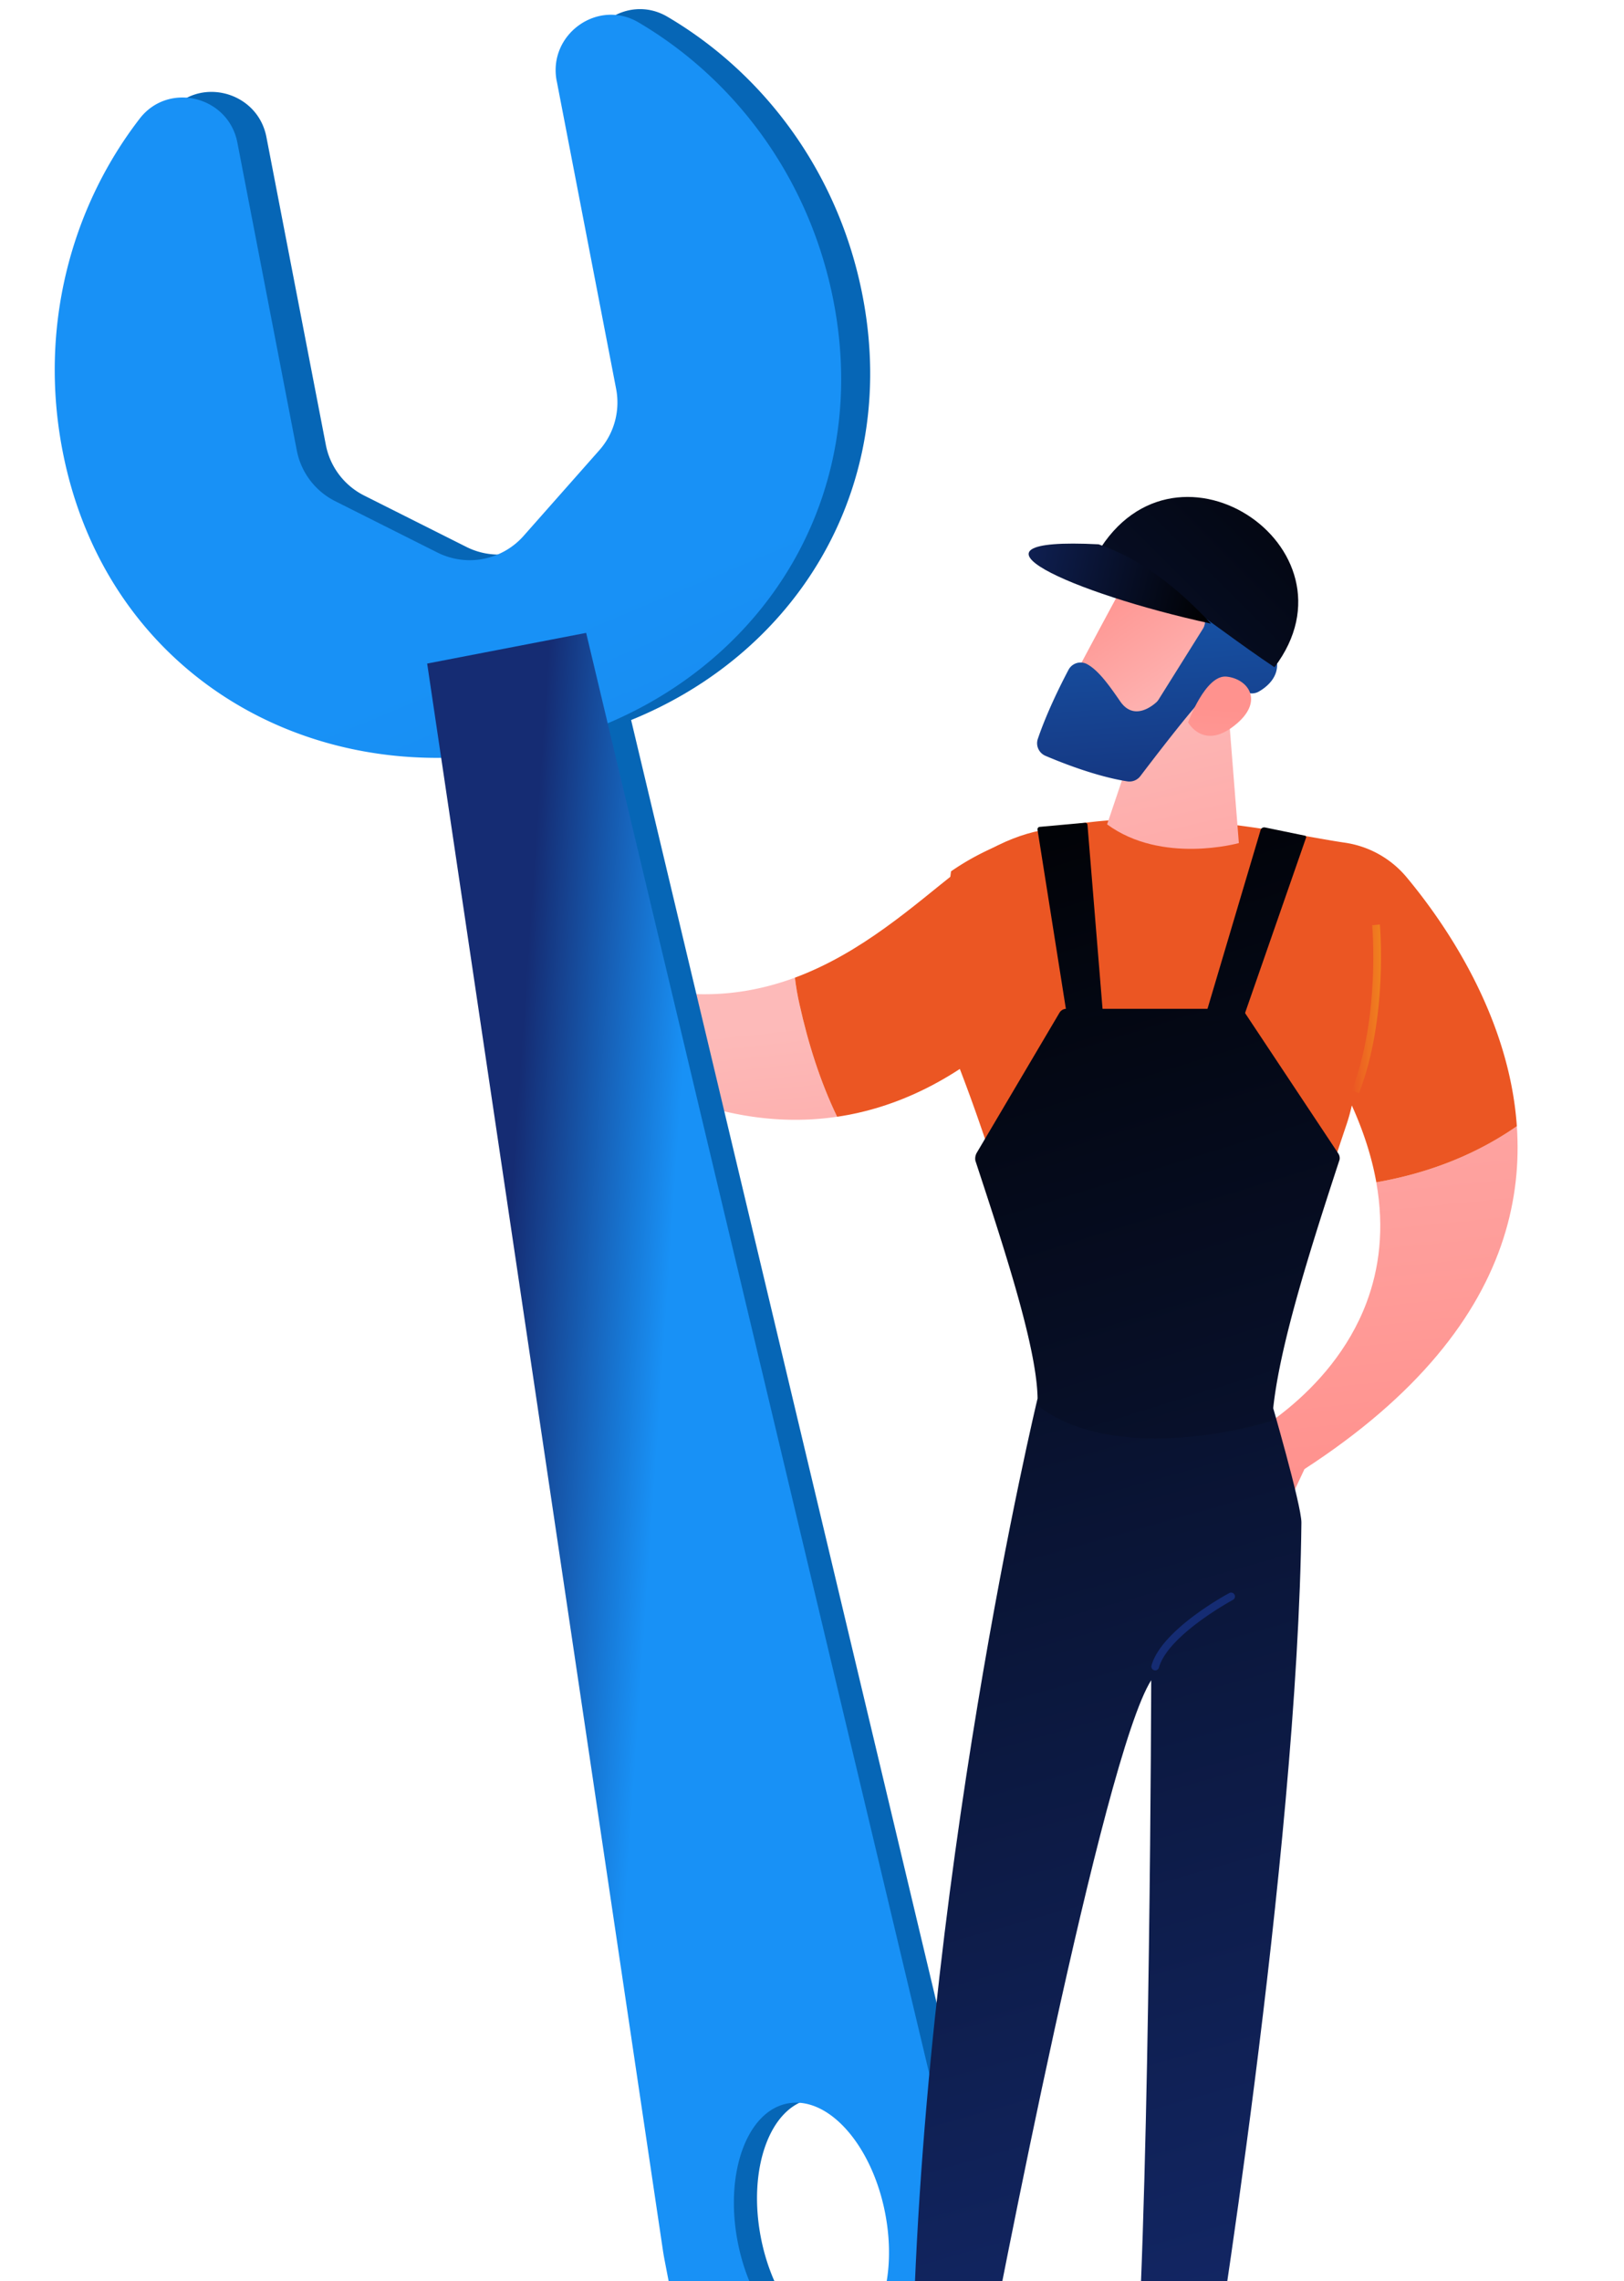 <svg width="89" height="125" xmlns="http://www.w3.org/2000/svg"><defs><linearGradient id="a" y2="89.798%" x2="53.56%" y1="-109.204%" x1="38.518%"><stop offset="0%" stop-color="#FDBAB9"/><stop offset="100%" stop-color="#FF928E"/></linearGradient><linearGradient id="b" y2="328.73%" x2="87.409%" y1="36.315%" x1="45.531%"><stop offset="0%" stop-color="#FDBAB9"/><stop offset="100%" stop-color="#FF928E"/></linearGradient><linearGradient id="c" y2="-4049.833%" x2="-2889.757%" y1="-4182.219%" x1="-2984.865%"><stop offset="0%" stop-color="#F18C1E"/><stop offset="100%" stop-color="#EB5623"/></linearGradient><linearGradient id="d" y2="-1983.339%" x2="-83.468%" y1="-2024.431%" x1="-86.167%"><stop offset="0%" stop-color="#0C1D50"/><stop offset="100%" stop-color="#0666B6"/></linearGradient><linearGradient id="e" y2="-1765.25%" x2="-1433.34%" y1="-1801.934%" x1="-1463.341%"><stop offset="0%" stop-color="#0C1D50"/><stop offset="100%" stop-color="#0666B6"/></linearGradient><linearGradient id="f" y2="502.8%" x2="251.005%" y1="78.367%" x1="63.129%"><stop offset="0%" stop-color="#1891F6"/><stop offset="100%" stop-color="#152C73"/></linearGradient><linearGradient id="g" y2="41.533%" x2="12.528%" y1="47.815%" x1="40.236%"><stop offset="0%" stop-color="#1891F6"/><stop offset="100%" stop-color="#152C73"/></linearGradient><linearGradient id="h" y2="117.606%" x2="56.833%" y1="-75.253%" x1="35.887%"><stop offset="0%"/><stop offset="100%" stop-color="#152C73"/></linearGradient><linearGradient id="i" y2="217.082%" x2="98.511%" y1="9.738%" x1="39.842%"><stop offset="0%" stop-color="#FF928E"/><stop offset="100%" stop-color="#FD6F61"/></linearGradient><linearGradient id="j" y2="-2343.073%" x2="-1526.641%" y1="-2419.242%" x1="-1576.826%"><stop offset="0%" stop-color="#F18C1E"/><stop offset="100%" stop-color="#EB5623"/></linearGradient><linearGradient id="k" y2="296.343%" x2="94.6%" y1="-22.122%" x1="34.313%"><stop offset="0%" stop-color="#FDBAB9"/><stop offset="100%" stop-color="#FF928E"/></linearGradient><linearGradient id="l" y2="22.677%" x2="30.808%" y1="90.396%" x1="69.169%"><stop offset="0%" stop-color="#FDBAB9"/><stop offset="100%" stop-color="#FF928E"/></linearGradient><linearGradient id="m" y2="126.523%" x2="54.625%" y1="-108.883%" x1="38.363%"><stop offset="0%" stop-color="#1891F6"/><stop offset="100%" stop-color="#152C73"/></linearGradient><linearGradient id="n" y2="43.734%" x2="50.891%" y1="371.966%" x1="29.261%"><stop offset="0%" stop-color="#FDBAB9"/><stop offset="100%" stop-color="#FF928E"/></linearGradient><linearGradient id="o" y2="50%" x2="0%" y1="50%" x1="100.019%"><stop offset="0%" stop-color="#F18C1E"/><stop offset="100%" stop-color="#EB5623"/></linearGradient><linearGradient id="p" y2="-57.714%" x2="-41.033%" y1="-1022.232%" x1="-856.234%"><stop offset="0%"/><stop offset="100%" stop-color="#152C73"/></linearGradient><linearGradient id="q" y2="374.286%" x2="134.879%" y1="-69.823%" x1="22.416%"><stop offset="0%"/><stop offset="100%" stop-color="#152C73"/></linearGradient><linearGradient id="r" y2="901.195%" x2="183.804%" y1="-85.438%" x1="28.257%"><stop offset="0%"/><stop offset="100%" stop-color="#152C73"/></linearGradient><linearGradient id="s" y2="910.045%" x2="136.457%" y1="-57.072%" x1="40.559%"><stop offset="0%"/><stop offset="100%" stop-color="#152C73"/></linearGradient><linearGradient id="t" y2="263.954%" x2="-175.771%" y1="-.593%" x1="111.495%"><stop offset="0%"/><stop offset="100%" stop-color="#152C73"/></linearGradient><linearGradient id="u" y2="52.632%" x2="102.754%" y1="44.784%" x1="-.787%"><stop offset="0%" stop-color="#152C73"/><stop offset="100%"/></linearGradient></defs><g fill-rule="evenodd" fill="none"><path fill="url(#a)" d="M74.889 71.379c.693-1.843.992-4.035.536-6.592 2.8-.487 5.411-1.485 7.703-3.074.272 3.934-.773 8.28-4.396 12.588-1.758 2.092-4.124 4.176-7.243 6.2l-.918 1.96-2.759-3.435s5.113-2.425 7.077-7.646"/><path fill="url(#b)" d="M36.07 54.259c2.828.494 5.305.124 7.493-.686.057.486.14.974.253 1.466.478 2.15 1.136 4.234 2.06 6.155-4.24.627-8.067-.603-10.921-2.07a10.36 10.36 0 011.115-4.865"/><path fill="url(#c)" d="M43.563 53.573c3.675-1.363 6.536-3.973 8.886-5.822 4.95-3.895 8.708-1.884 8.708-1.884l-5.394 10.201c-3.369 3.174-6.741 4.662-9.887 5.127-.923-1.921-1.583-4.005-2.06-6.156-.113-.492-.195-.98-.253-1.466"/><path fill="url(#d)" d="M47.05 128.623c-2.231.43-4.629-2.266-5.354-6.022-.725-3.756.497-7.15 2.73-7.58 2.231-.431 4.628 2.264 5.353 6.02.725 3.757-.496 7.15-2.729 7.582zm6.699-8.71L33.391 34.435l-8.713 1.682 12.914 86.915c.03.193.062.387.1.58l.56 2.907c.963 4.99 4.47 8.507 7.835 7.858l4-.772c3.363-.649 5.31-5.22 4.347-10.21l-.561-2.907a14.232 14.232 0 00-.124-.574v-.001z"/><path fill="url(#e)" d="M32.1 4.13L35.355 21a3.943 3.943 0 01-.917 3.36l-4.153 4.697a3.943 3.943 0 01-4.725.913l-5.603-2.816a3.942 3.942 0 01-2.1-2.776L14.6 7.508c-.491-2.545-3.772-3.366-5.355-1.314-3.787 4.91-5.525 11.474-4.23 18.187 2.342 12.132 13.413 18.652 25.083 16.4 11.669-2.252 19.518-12.424 17.177-24.556C45.98 9.512 41.923 4.065 36.58.919c-2.233-1.316-4.973.666-4.481 3.21"/><path fill="url(#f)" d="M30.51 4.437l3.255 16.87a3.943 3.943 0 01-.917 3.36l-4.153 4.698a3.943 3.943 0 01-4.725.911l-5.603-2.815a3.942 3.942 0 01-2.101-2.776l-3.257-16.87c-.49-2.545-3.77-3.366-5.354-1.314-3.787 4.91-5.526 11.476-4.23 18.187 2.342 12.132 13.412 18.653 25.082 16.4 11.67-2.252 19.52-12.424 17.178-24.556-1.296-6.713-5.352-12.16-10.695-15.306-2.233-1.316-4.973.666-4.482 3.21"/><path fill="url(#g)" d="M45.782 128.867c-2.232.431-4.629-2.265-5.354-6.02-.725-3.757.497-7.151 2.729-7.582 2.232-.431 4.629 2.265 5.354 6.021.725 3.756-.497 7.15-2.729 7.581zm6.699-8.708L32.123 34.68l-8.713 1.681 12.914 86.915c.029.194.062.388.099.58l.561 2.908c.963 4.989 4.47 8.507 7.835 7.858l4-.772c3.363-.65 5.31-5.22 4.346-10.21l-.56-2.907a12.961 12.961 0 00-.124-.574z"/><path fill="url(#h)" d="M56.857 76.65s-6.464 26.834-6.869 53.658c-.007.49 3.733.921 3.819.47.874-4.596 6.632-34.539 9.283-38.708 0 0-.06 26.389-.828 38.384-.019.298 3.374 1.275 4.082.514 0 0 4.782-29.205 4.977-47.533.01-.944-1.693-6.785-1.693-6.785H56.857"/><path fill="url(#i)" d="M52.102 48.111c1.168-.539-.304 1.097 0 0"/><path fill="url(#j)" d="M52.075 48.106a7.72 7.72 0 01.046-.36c7.071-4.904 17.528-2.158 21.583-1.569a5.424 5.424 0 013.393 1.906c2.066 2.482 5.611 7.57 6.031 13.63-2.291 1.59-4.903 2.587-7.702 3.074-.233-1.308-.664-2.71-1.342-4.212-.078.347-.172.69-.285 1.028-3.046 9.051-4.635 14.22-4.662 15.966-.003.237-13.953-.341-11.482-.413 1.032-.029-4.81-20.636-7.862-24.293-.18-.217 2.682-5.269 2.282-4.757"/><path mask="url(#G)" fill="url(#k)" d="M67.304 38.736l.589 7.462s-4.214 1.182-7.221-1.025l2.27-6.729 4.362.292"/><path fill="url(#l)" d="M62.602 30.155c-.103.091-4.412 8.174-4.412 8.174l4.667 2.362 5.222-7.053s-3.759-5.04-5.477-3.482"/><path fill="url(#m)" d="M64.171 31.885c1.046.153 1.6 1.31 1.82 1.913.08.218.055.46-.069.659l-2.423 3.87a.72.72 0 01-.131.158c-.284.256-1.255.994-1.976-.05-.614-.89-1.19-1.7-1.817-2.042a.75.75 0 00-1.02.315c-.402.76-1.18 2.309-1.68 3.783-.125.37.06.772.418.925.946.404 2.818 1.138 4.486 1.4a.752.752 0 00.716-.288c.738-.972 2.819-3.688 3.524-4.365.655-.628 1.837-.365 2.369-.2a.756.756 0 00.601-.068c.55-.317 1.512-1.112.671-2.506a.753.753 0 01.252-1.018c.613-.387 1.285-1.122.681-2.346-.762-1.545-2.922-1.4-4.135-2.537-.597-.56-1.185-1.186-1.961-1.448a1.514 1.514 0 00-.517-.092c-.763.016-1.918 1.273-1.97 2.032-.074 1.084 1.249 1.771 2.16 1.905"/><path fill="url(#n)" d="M65.11 39.584s.953-2.627 2.108-2.508c1.155.119 2.044 1.288.586 2.556-1.814 1.578-2.694-.048-2.694-.048"/><path fill="url(#o)" d="M74.478 59.902c1.603-4.142 1.146-9.191 1.141-9.242l-.42.04c.003.05.451 5.002-1.115 9.05l.394.152"/><path fill="url(#p)" d="M63.306 91.532a.212.212 0 00.207-.154c.5-1.785 4.02-3.691 4.055-3.71a.211.211 0 10-.2-.373c-.152.081-3.715 2.01-4.262 3.969a.212.212 0 00.2.268"/><path fill="url(#q)" d="M73.344 63.211l-5.206-7.841a.202.202 0 00-.167-.09h-9.53a.442.442 0 00-.38.217l-4.527 7.664a.642.642 0 00-.08.442c1.794 5.444 3.528 10.8 3.403 13.408 3.248 2.537 8.962 2.007 12.862.84.2-3.402 1.874-8.755 3.692-14.3a.452.452 0 00-.068-.34"/><path fill="url(#r)" d="M71.577 45.901l-3.498 10.051h-2.105l3.11-10.467a.207.207 0 01.24-.144l2.192.452c.049.01.077.06.061.108"/><path fill="url(#s)" d="M59.597 45.193l.858 10.481-1.942.239-1.654-10.45a.133.133 0 01.118-.153l2.488-.226a.12.12 0 01.131.11"/><path fill="url(#t)" d="M59.937 30.672c4.153-7.845 14.918-.718 9.908 5.89-3.724-2.475-7.934-6.157-9.908-5.889"/><path fill="url(#u)" d="M60.208 29.827c-8.396-.427-1.484 2.686 6.162 4.347-1.903-2.02-3.806-3.526-6.162-4.347"/></g></svg>